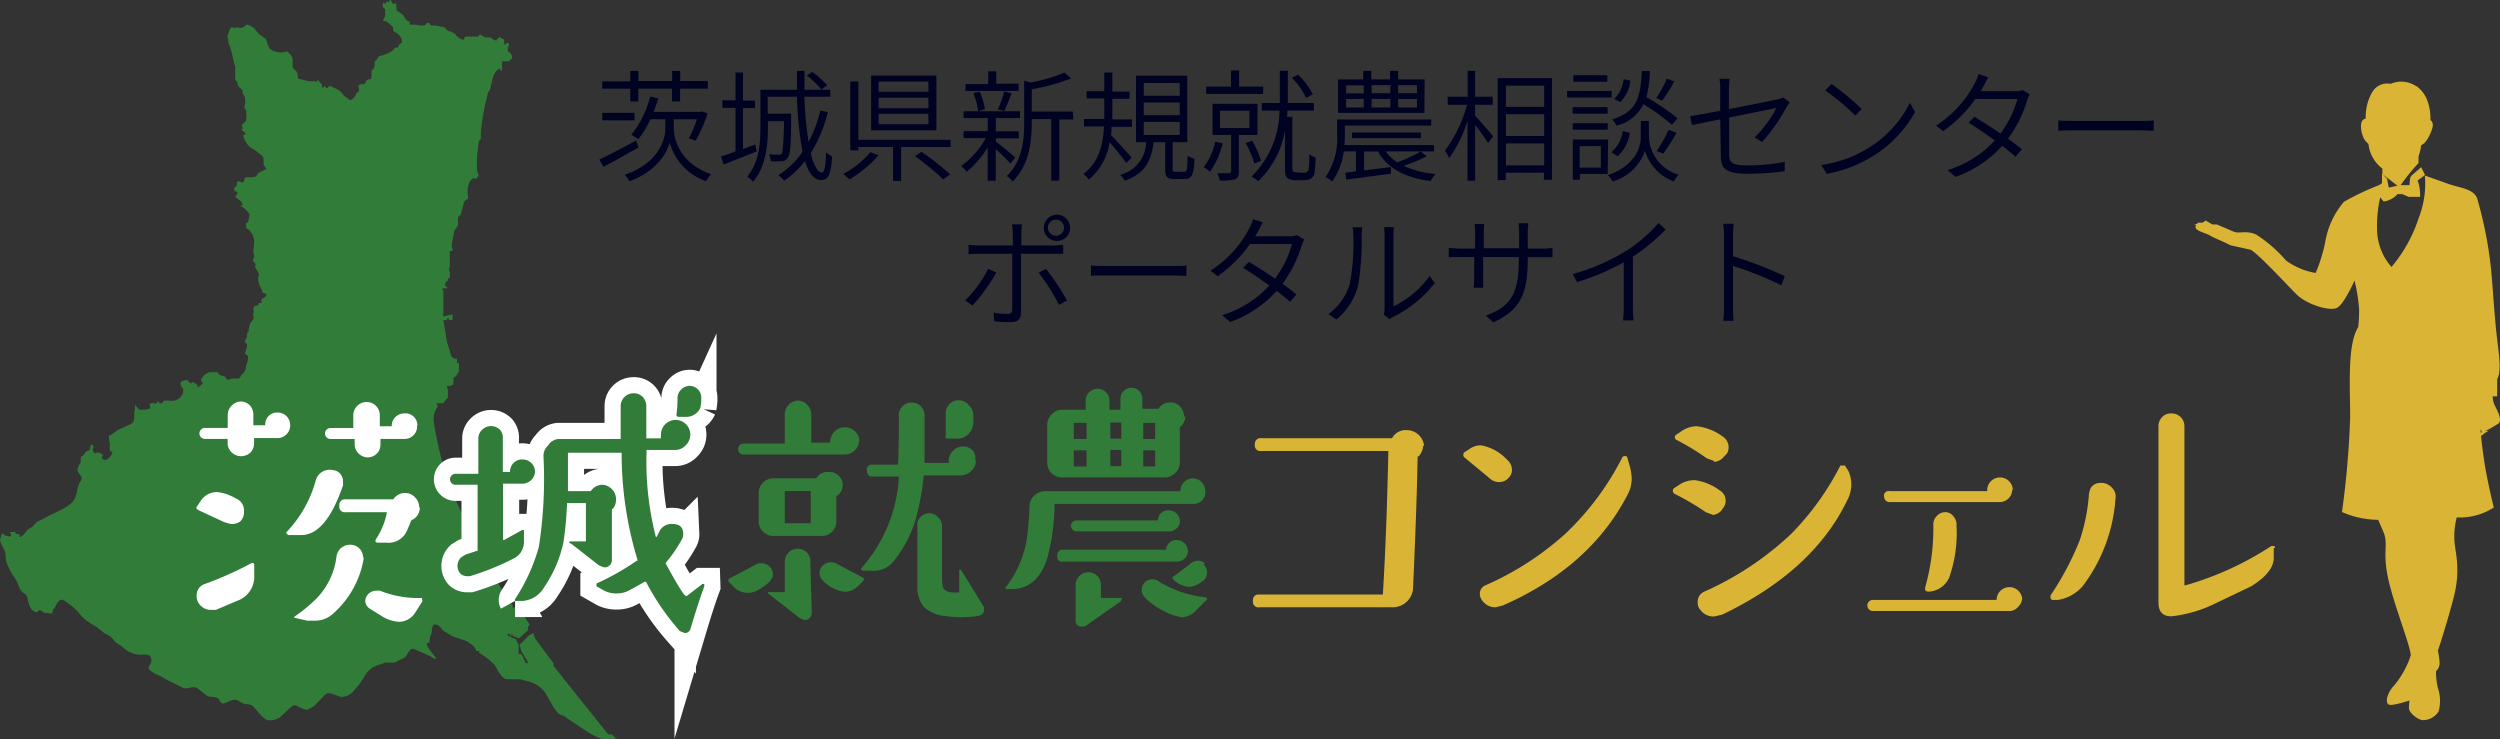 <svg viewBox="0 0 310.15 91.72" xmlns="http://www.w3.org/2000/svg"><rect x="0" y="0" width="310.15" height="91.72" fill="#333333" stroke="none"/><path d="m307.72 53.9c.34 0 .46-.57.46-.57l.56-.23 1.14-.68c.34-.34-.11-1.25-.45-1.93a2.89 2.89 0 0 1 -.34-1.47h.56v-2.02c.46-.8.34-2.16 0-4.88s-.56-6.81-.79-9a50.29 50.29 0 0 0 -1.7-8.51c-.46-1-1.82-1.13-3.29-1.59l-2.87-1.02a11.88 11.88 0 0 1 -.8 5.11 18.18 18.18 0 0 1 -3.51 6.24 7.34 7.34 0 0 1 -1.93-4.54 16.19 16.19 0 0 1 .45-4.65l.57.68a2.71 2.71 0 0 0 1.59-.91h.68l.79.34h1.25a4.92 4.92 0 0 0 -.34-1.93l.91-.68-.34-.68-1.14 1a8.79 8.79 0 0 0 -.11 1.14h-1.36l-1.48.34-.23-1.22-.34-.34v.79c0 .23-.57.46-.57.46a32.54 32.54 0 0 0 -4.2 2 10.13 10.13 0 0 0 -2.27 4.88 19.26 19.26 0 0 1 -1.25 4 8.86 8.86 0 0 1 -3.86-1.59 17.24 17.24 0 0 0 -3.63-3.18c-1.13-.56-2-.11-2.72-.34l-2.16-.92h-.56l-.8-.46-.34.23h-.45a.23.23 0 0 0 -.23.23s-.22.11 0 .34 1.36.56 1.7.79 1.82.8 2.39 1.14l2.49.56c.68.12 4.54 4.31 5.79 5.56s3.86 2 4.77 1.71 2.38-3.75 2.38-3.75a21.41 21.41 0 0 1 .68 4 18.34 18.34 0 0 1 -.11 2.27c-1.37 2.16-1 7.15-1 11.23a112.14 112.14 0 0 1 -1 11.58 11.26 11.26 0 0 0 4.43.91l.68 1.58c.68 1.59-.11 2.39.57 5.68s2.95 8.85 2.83 9.76a11.42 11.42 0 0 1 -2.15 3.85c-.68.68-1 1.82-.68 2.05s2.72-.57 2.72-.57a7.09 7.09 0 0 0 -.11 1.13c0 .57 1.13 1.37 1.59 1.37a2.16 2.16 0 0 0 1.81-1 4.88 4.88 0 0 0 -.11-2.83 9.22 9.22 0 0 1 -.23-2.16 1.22 1.22 0 0 0 .45-.91 9.39 9.39 0 0 0 -.22-1.58s.9-2.61 1.93-6.47.11-5.9.11-7.49a9.57 9.57 0 0 1 .34-2.72 7.55 7.55 0 0 0 4.54-1.14s-.57-2.27-1-4.65a55.88 55.88 0 0 1 -.68-5.56h.22s.12.91.46.91zm-13.72-35.9a4.29 4.29 0 0 0 1.71 2.84v.68l1.91 1.48a25.8 25.8 0 0 1 2.27-2.83v-.8a6.16 6.16 0 0 0 .34-1.47c.57-.12 1.14-1.25 1.37-2s-.23-.91-.23-.91.23-3.18-1.93-4.31a3.16 3.16 0 0 0 -2.84-.12 2 2 0 0 0 -2.15.91 6 6 0 0 0 -.8 3.4c-.79-.11-.68 1.25-.34 2.05a1.93 1.93 0 0 0 .91 1z" fill="#dab535" stroke="#dab535" stroke-miterlimit="10" stroke-width=".3"/><path d="m76.25 91.45-.34-.34h-.45l-6.81-8.51v-.34l-2.27-3.06-.23-.68-.34.23h-.11l-1.25 1.25.23.8.9 1.47h-.34l-.56-1.13h-.34v-1.14l-.34-.69-1-.45v-.23h.23v.23h.23v-.23h.11v.23l.8.34 1.13-1v-.45l.23-.23-1.25-1.93h.11v-.23h-1v-.36l-.34-.22-2.38-4c-2.16-3.74-4.77-9.75-4.77-9.75a41 41 0 0 1 -2.27-8.63 2.52 2.52 0 0 1 .46-1.93.73.73 0 0 0 -.12-.34c-.11-.11.12-.11.12-.11h.71l.23-.34.34-.34v-1.12h-.11v-.34h.45l.34-.22v-.8l.34-.22.34-.57v-1h-.23v-.57h-.34l-.34-.23-.56-1.81-.46-2.75h.46v-.22h.22v.22h.46v-.71l-1.14.26v-3.26h-.11v-.23h.57v-.22h-.23v-.46h.11v-.23h.23v-.34h.23v-.82a.44.44 0 0 1 0-.57v-2h.34v-.23l-.12-.45.34-1.82.46-.68v-1l.34-.34.34-1.25a.79.79 0 0 1 .57-.68v-.28a3.19 3.19 0 0 1 .22-1.93h.12a.24.24 0 0 1 0-.12l.22-.22h.57v-.23h.23l-.23-.68a14.32 14.32 0 0 1 .23-3.75l.22-.22v-.8a30.21 30.21 0 0 1 .91-5l.23-.34.26-1.11c.34-1.48 1-1.48 1-1.48v.23h.22v-1.15h.8l.45-.34v-.34l-.23-.34-.29-.23v-.56h.12v-.46h-.23l-.34.23v-.68c-.34 0-.45-.45-.79-.11s0 .34-.34.22-.34-.22-.57-.34h-.68l-.57-.34c-.23 0-.23.12-.23.23h-1.5a.23.23 0 0 0 -.26.19.27.27 0 0 0 0 .15c-.23.23-1.13-.45-1.13-.68l-.68-.34h-.2l-.45-.46-1-.22h-.68l-.22-.34h-.34c0 .56-1.14.22-1.37.22h-.68c-.11-.11 0-.22 0-.34l-.45-.22-.45-.68-.8-.57c.11-.23 0-.34 0-.46s.11-.45-.23-.34-.37-.45-.48-.45-.11.23-.23.23h-.34c.12.34-.11.22-.34.11a.58.58 0 0 0 0 .57l.23.22a2 2 0 0 1 0 .35 1.75 1.75 0 0 1 0 .56c-.11.23-.23.34-.23.57h.34l.46.34.34.34.11.11a1.77 1.77 0 0 0 0 .46 1.93 1.93 0 0 1 1 .91c.12.22.12.68-.22.68l-.23.45h-.34l-.23.34-.57.34-.56.23-.64.19c-.12.12-.12.23-.23.35l-.23.22c-.11.12 0 .46-.11.8s-.23.22-.23.22a1.2 1.2 0 0 0 -.11.34v.68c-.12.35-.34.12-.57.35s-.11.34-.34.45-.79-.11-.68.45.11.23 0 .46-.23.11-.34.34a.88.88 0 0 1 -.23.45l-.45.34-.34-.23-.46-.34-.34-.45-.45-.34-1-.45-.34.34c-.12-.12-.34-.46-.46-.12s-.11-.34-.22-.45a.94.94 0 0 1 -.34-.45h-.12c-.11.34-.22.11-.56.11h-.57l-1.28-.31c-.11-.34 0-.57-.23-.91l-.45-.45a8.68 8.68 0 0 1 0-1 1.6 1.6 0 0 0 -.57-.91c-.22-.23-.34 0-.57 0a2.56 2.56 0 0 1 -1.58-.34c-.46-.34-.34-.91-.68-1.36l-.8-.57c-.23-.23-.45-.57-.68-.8l-.44-.24c-.34-.12-.34-.23-.57 0a.8.8 0 0 1 -.91.22c-.34 0-.45.12-.68 0s-.45.46-.45.68a.69.69 0 0 0 -.12.69c.12.34 0 .34.12.68a6.1 6.1 0 0 1 .34 1c.11.45.22 1 .34 1.47s.11.12.11.34v1.5a.59.59 0 0 0 .34.45c-.23-.11.11.57.11.57a1.61 1.61 0 0 1 .46.45v.34l.23.34a3.09 3.09 0 0 1 .11.8c0 .23-.11.45-.11.68l.22.34v.34a2.62 2.62 0 0 1 0 .79c-.11.46-.79.57-.45.91a.89.89 0 0 1 0 .23c-.23 0-.11.11 0 .23s.34.11.34.34-.23.11-.23.22a.76.76 0 0 0 .12.46 2.9 2.9 0 0 0 .68 1l.9.57c.23.22.69.45.8.79v.79c0 .12.23.34.34.57l-.45.23-.46.23c-.23.11-.23.34-.34.45a2.9 2.9 0 0 1 -1.13.11c-.46 0-.23.34-.46.57s-.68-.34-.79.11 0 .34-.12.46-.34.22-.22.45.22.11.34.23 0 .34-.12.45-.11.23.12.34l.57.46c.11.22.22.45-.12.45v.11c.34 0 .8.57 1 .8s0 .57 0 .79a1 1 0 0 1 -.22.46h-.12a.81.81 0 0 0 0 .22 1.81 1.81 0 0 0 .12.57c-.12-.11.22 0 .22 0l.34.45a2.11 2.11 0 0 1 .34 1.14 5.65 5.65 0 0 1 -.11.91 3 3 0 0 0 .11.79c0 .23-.22.57-.11.68l.23.23c.11.11 0 .23 0 .45s.45.57.45 1-.11.23-.11.34a4 4 0 0 0 .22 1l.23.45c.12.11 0 .34.23.45s.34 0 .34.23-.23.34-.45.45-.12.23-.12.57h-.34c-.11.11 0 .23-.11.34a.34.34 0 0 0 -.46.12c-.22.22 0 .56-.11.9v.23a.6.6 0 0 1 -.11.57.9.9 0 0 0 -.34.56 1.84 1.84 0 0 0 -.12.8c-.22.11-.22.34-.22.57s-.23.45-.23.68.23.22.23.34v.29a5.3 5.3 0 0 0 -.23.91l.34.23a.86.86 0 0 1 0 .45c0 .34-.23.68-.23 1a1.15 1.15 0 0 1 -.45.8c-.23.23-.23.45-.46.57h-.68c-.22 0-.68.22-.79.11s-.11-.23-.23-.34l-.68-.23-.23-.32h-1a1.73 1.73 0 0 0 -1 .8.33.33 0 0 0 .12.45c.11.11-.34.57-.57.57s0-.23.11-.23-.22 0-.34-.11a.55.55 0 0 0 -.45-.23c-.23 0 0 .23-.23.11s-.23-.22-.34-.34-1 0-.91.46.34.45.34.68a1.37 1.37 0 0 1 -.22.79 1.49 1.49 0 0 1 -1.51.57h-.57c-.22 0-.22.34-.45.34s-.23-.11-.34-.23-.11.12-.23.23-.34-.11-.68 0 0 .34-.11.57-.46.11-.57.22h-.79l-.46-.56c-.11.22 0 .45-.11.68s.11 1.13-.23 1.47-.45.23-.56.34l-1.25.57-.8.57c-.22.22-.34 0-.34.34s.12.68.12 1-.12.79.22.79-.45 1.25-1 1l-.23-.22c0-.23.12-.12.12-.34s-.91-.46-.91-.23-.34-.34-.34-.45.23-.34 0-.57-.23.11-.34.45-.23.23-.45.34-.23.57-.57.57h.11a.24.24 0 0 0 -.22.23v.56l-.23.34c-.12.35-.23.46-.12.8l.23.34.23.34a.55.55 0 0 1 -.11.45 3.56 3.56 0 0 0 -.46 1.25 3.24 3.24 0 0 1 -.45 1.25c-.68.91-2.73 1.59-3.63 2.16l-.91.45-.57.61-.57.34c-.11.11-.56.91-1 .91a1 1 0 0 1 0-.35h-.5v-.26h-.68c0 .22.23.22.11.45s-.45 0-.68 0-.11-.11-.23-.23h-.22l-.23.78c0 .34.68 1.36.68 1.7a7.07 7.07 0 0 0 .11 1 8.69 8.69 0 0 0 1.14 2.15c.23.35.34.8.57 1.25s.56.46.79.8.23 1.59.91 1.93.45-.23.79-.12.34.34.68.34.68.12.8 0 0-.45.22-.56.57-1.59 1.37-.91a8.21 8.21 0 0 1 1.7 1.42 4.77 4.77 0 0 0 1.36 1.25l.91.57 1 .79a2.62 2.62 0 0 1 1 .68c.45.68.79.57 1.36 1.14a3.28 3.28 0 0 0 1.93.79h1a.69.69 0 0 1 .46.68c0 .46-.23.57-.34.91s1 .91 1.36 1l1 .57 2 1c.57.11 1.14-.34 1.7 0l1.14.91c.45.23.68.11 1.13.23s.46.45.68.68.68-.12 1.36-.34 1 .34 1.48.45.79 0 1.13.34 1.25 1.59 1.82 1.7a2.29 2.29 0 0 0 1.48-.35l1.28-1.18a1 1 0 0 1 .57-.34c.22 0 1 .57 1.59.57l.79-.45.68-.68c.23-.23.68-.8 1-.91s1.25.34 1.7.45a2 2 0 0 0 1.67-.91 7.7 7.7 0 0 0 1.16-1.55 3 3 0 0 1 1.7-1.48l1-.34a4 4 0 0 0 1.14 0l1.13-.57c.34-.11.57-1.13 1.14-1.13l.56.23 1.25.56c.34.12.68.46 1 .46s-1.92-2-.79-2a2.44 2.44 0 0 1 .23-1.13c.11-.34 0-1.14.45-1.14a1.2 1.2 0 0 1 .91.69l1.25.79 1.7.57c.57.34 1.13.68 1.25 1.25h.34c.11 0 0 .22 0 .22a8.21 8.21 0 0 1 2 1.59l.45.8c.34.45.57.9 1.14.9h1.59l.79.23a3.65 3.65 0 0 1 2.27 1.47l.79 1.37a4.72 4.72 0 0 0 .8 1.13c.34.34.68.23 1 .57l2.72 1.81c1 .57 2.16 1.25 3.18.8s.21-.08.1-.2z" fill="#327c39"/><path d="m6.69 75.23a1.16 1.16 0 0 0 .12.45z" fill="#327c39"/><path d="m28.59 65-.79-.23-3.18-1.48c-.3-.15-.34-.34-.11-.56l.45-.68a2.39 2.39 0 0 1 2.05-1 6 6 0 0 1 2.26.79 1.59 1.59 0 0 1 1 1.59 1.62 1.62 0 0 1 -.46 1.25 1.73 1.73 0 0 1 -1.22.32zm2.95 6.35a3.16 3.16 0 0 1 -1.81 3.06l-2.95 1.25h-.57a1.7 1.7 0 0 1 -1.21-.43 1.58 1.58 0 0 1 -.6-1.23 1.48 1.48 0 0 1 1.13-1.59 44.68 44.68 0 0 0 5.56-2.49c.3-.16.45-.08.45.22zm4.46-18.47a1.59 1.59 0 0 1 -1.48 1.47h-3v.65a1.57 1.57 0 0 1 -.45 1.14 1.69 1.69 0 0 1 -2.83-1 .49.49 0 0 1 0-.12v-.57h-2.82a.68.68 0 0 1 0-1.36h2.83v-1.58a1.71 1.71 0 0 1 1.59-1.7 1.62 1.62 0 0 1 1.14.46 1.75 1.75 0 0 1 .45 1.13v1.36h1.48a1.46 1.46 0 0 1 1.35-1.58h.12a1.55 1.55 0 0 1 1.62 1.58zm6.58 7.26a23.68 23.68 0 0 1 -1 2.49q-1.81 3.75-4.2 3.75h-1.64l-.22-.23a.22.22 0 0 1 .11-.23 14.91 14.91 0 0 0 3.52-6.24 1.83 1.83 0 0 1 .79-1.13 1.86 1.86 0 0 1 1.36-.23 1.37 1.37 0 0 1 1.25 1.47 1.93 1.93 0 0 1 0 .35zm2.58 8.86a11.28 11.28 0 0 1 -.68 2.61 11.67 11.67 0 0 1 -3.18 4.54 3.28 3.28 0 0 1 -2.3.85h-.9l-1.48-.34h-.11a.2.2 0 0 1 .11-.22 18.5 18.5 0 0 0 2.72-2.27 9 9 0 0 0 2.39-5 1.69 1.69 0 0 1 1.7-1.59h.11a1.63 1.63 0 0 1 1.14.56 1.52 1.52 0 0 1 .34 1.14zm6.58-16.11a1.46 1.46 0 0 1 -.45 1.11 1.48 1.48 0 0 1 -1.14.45h-2.95v.69a1.55 1.55 0 0 1 -.45 1.13 1.58 1.58 0 0 1 -2.25 0 1.55 1.55 0 0 1 -.5-1.12v-.69h-3a.68.68 0 1 1 0-1.36h2.83v-1.59a1.65 1.65 0 0 1 2.84-1.13 1.65 1.65 0 0 1 .45 1.13v1.37h1.48a1.54 1.54 0 0 1 1.59-1.59 1.46 1.46 0 0 1 1.58 1.35v.12zm.34 10a1.7 1.7 0 0 1 -.91 1.59h-.11l-.57 1.36a2.5 2.5 0 0 1 -2.61 1.48h-1c-.3 0-.38-.16-.22-.46a8.91 8.91 0 0 0 1.34-3.32h-5.11a.67.67 0 0 1 -.79-.54.53.53 0 0 1 0-.25.7.7 0 0 1 .79-.8h5.9a1.72 1.72 0 0 1 1.48-.79 1.65 1.65 0 0 1 1.24.57 1.67 1.67 0 0 1 .49 1.27zm.34 11.69-.91 1.42a2.39 2.39 0 0 1 -2 1.14 4.54 4.54 0 0 1 -1.93-.57l-1.81-1.13a1.26 1.26 0 0 1 -.46-.91 1.37 1.37 0 0 1 1.37-1.25h.45a12.73 12.73 0 0 0 5 .91h.23a.41.41 0 0 1 0 .22z" fill="#fff"/><path d="m66.38 58.55a1.59 1.59 0 0 1 -1.48 1.45h-2.49a.13.13 0 0 0 0 .12v6.88h.11l2.27-1.25h.21v1.47a2.27 2.27 0 0 1 -1.14 2 32.72 32.72 0 0 1 -5.56 2.26h-.3a1.21 1.21 0 0 1 -.91-.34 1.48 1.48 0 0 1 .12-2l.56-.34 1.37-.45h.11v-8.21h-2.74a.68.68 0 0 1 0-1.36h2.83v-4.32a1.47 1.47 0 0 1 .46-1.13 1.57 1.57 0 0 1 2.24 0 1.5 1.5 0 0 1 .34 1.13v4.09h.9a1.49 1.49 0 0 1 1.39-1.55h.12a1.55 1.55 0 0 1 1.59 1.59zm21 14.18q-.68 1.81-1.7 5.22a.69.69 0 0 1 -.78.57l-.56-.23a30.08 30.08 0 0 1 -4.2-6.12h-.14l-1.81 1a3.29 3.29 0 0 1 -1.59.45 3.38 3.38 0 0 1 -1.6-.32l-1-.57v-.34a31.43 31.43 0 0 0 5-2.83h.12a45.4 45.4 0 0 1 -2-13.39h-6.66v4.76h2.84a1.72 1.72 0 0 1 1.48-.79 1.82 1.82 0 0 1 1.64 2 1.77 1.77 0 0 1 -.4 1h-.11v6.24a.9.9 0 0 1 -.78 1h-.24l-.57-.23-3.52-2.75a.12.12 0 0 1 -.17-.06.13.13 0 0 1 .06-.17h2v-4.76h-2.34a44.47 44.47 0 0 1 -.45 4.88 15.72 15.72 0 0 1 -2.39 5.56 3.39 3.39 0 0 1 -2.61 1.7h-1a.24.24 0 0 1 0-.23 23 23 0 0 0 2.95-6.47 55.17 55.17 0 0 0 .57-11.34 1.78 1.78 0 0 1 .58-1.25 1.7 1.7 0 0 1 1.25-.8h7.75v-4.08a1.59 1.59 0 0 1 1.59-1.59 1.51 1.51 0 0 1 1.14.45 1.63 1.63 0 0 1 .45 1.14v4h1.82a1 1 0 0 1 0-.38 1.82 1.82 0 1 1 3.06 1.25 1.74 1.74 0 0 1 -1.25.57h-3.59a37.73 37.73 0 0 0 1.14 10.78h.11l.34-.69a1.7 1.7 0 0 1 1.59-.91c.91 0 1.36.41 1.36 1.24a1.24 1.24 0 0 1 -.11.57 17.09 17.09 0 0 1 -2.05 3 .13.13 0 0 0 0 .12c1.44 2.64 2.27 4 2.5 4h.11l1.93-1.48h.23zm-.38-23.14c0 .34-.06.68-.11 1a1.93 1.93 0 0 1 -1.82 1.13h-.79c-.31 0-.42-.15-.34-.45a13.88 13.88 0 0 0 .11-1.93 1.44 1.44 0 0 1 .45-1 1.44 1.44 0 0 1 2.5 1z" fill="#167c3b" stroke="#fff" stroke-miterlimit="10" stroke-width="4"/><path d="m66.38 58.55a1.59 1.59 0 0 1 -1.48 1.45h-2.49a.13.13 0 0 0 0 .12v6.88h.11l2.27-1.25h.21v1.47a2.27 2.27 0 0 1 -1.14 2 32.72 32.72 0 0 1 -5.56 2.26h-.3a1.21 1.21 0 0 1 -.91-.34 1.48 1.48 0 0 1 .12-2l.56-.34 1.37-.45h.11v-8.21h-2.74a.68.68 0 0 1 0-1.36h2.83v-4.32a1.47 1.47 0 0 1 .46-1.13 1.57 1.57 0 0 1 2.24 0 1.5 1.5 0 0 1 .34 1.13v4.09h.9a1.49 1.49 0 0 1 1.39-1.55h.12a1.55 1.55 0 0 1 1.59 1.59zm21 14.18q-.68 1.81-1.7 5.22a.69.69 0 0 1 -.78.57l-.56-.23a30.08 30.08 0 0 1 -4.2-6.12h-.14l-1.81 1a3.29 3.29 0 0 1 -1.59.45 3.38 3.38 0 0 1 -1.6-.32l-1-.57v-.34a31.43 31.43 0 0 0 5-2.83h.12a45.4 45.4 0 0 1 -2-13.39h-6.66v4.76h2.84a1.72 1.72 0 0 1 1.48-.79 1.82 1.82 0 0 1 1.64 2 1.77 1.77 0 0 1 -.4 1h-.11v6.24a.9.9 0 0 1 -.78 1h-.24l-.57-.23-3.52-2.75a.12.12 0 0 1 -.17-.06.13.13 0 0 1 .06-.17h2v-4.76h-2.34a44.47 44.47 0 0 1 -.45 4.88 15.72 15.72 0 0 1 -2.39 5.56 3.39 3.39 0 0 1 -2.61 1.7h-1a.24.24 0 0 1 0-.23 23 23 0 0 0 2.95-6.47 55.17 55.17 0 0 0 .57-11.34 1.78 1.78 0 0 1 .58-1.25 1.7 1.7 0 0 1 1.25-.8h7.75v-4.08a1.59 1.59 0 0 1 1.59-1.59 1.51 1.51 0 0 1 1.14.45 1.63 1.63 0 0 1 .45 1.14v4h1.82a1 1 0 0 1 0-.38 1.82 1.82 0 1 1 3.06 1.25 1.74 1.74 0 0 1 -1.25.57h-3.59a37.73 37.73 0 0 0 1.14 10.78h.11l.34-.69a1.7 1.7 0 0 1 1.59-.91c.91 0 1.36.41 1.36 1.24a1.24 1.24 0 0 1 -.11.57 17.09 17.09 0 0 1 -2.05 3 .13.13 0 0 0 0 .12c1.44 2.64 2.27 4 2.5 4h.11l1.93-1.48h.23zm-.38-23.14c0 .34-.06.68-.11 1a1.93 1.93 0 0 1 -1.82 1.13h-.79c-.31 0-.42-.15-.34-.45a13.88 13.88 0 0 0 .11-1.93 1.44 1.44 0 0 1 .45-1 1.44 1.44 0 0 1 2.5 1z" fill="#327c39"/><path d="m95.88 71.26c0 .6-.61 1.25-1.82 1.93a2.47 2.47 0 0 1 -3-.34l-.56-.57c-.23-.23-.19-.42.11-.57l3-1.59a1.49 1.49 0 0 1 1.82.12 1.24 1.24 0 0 1 .45 1.02zm10.67-16.57a1.59 1.59 0 0 1 -.57 1.25 1.8 1.8 0 0 1 -1.25.45h-12.48a.68.68 0 0 1 0-1.36h5.11v-3.52a1.62 1.62 0 0 1 .45-1.24 1.59 1.59 0 0 1 1.25-.57 1.56 1.56 0 0 1 1.13.57 1.67 1.67 0 0 1 .46 1.24v3.41h2.35a.89.89 0 0 1 0-.23 1.82 1.82 0 0 1 3.63 0zm-2 5.45a1.7 1.7 0 0 1 -.68 1.36h-.11v3.18a1.81 1.81 0 0 1 -1.82 1.81h-6a1.82 1.82 0 0 1 -1.82-1.81v-3.52a1.83 1.83 0 0 1 1.82-1.82h5.33a1.6 1.6 0 0 1 1.48-.79 1.69 1.69 0 0 1 1.81 1.58zm-3.85 15.77a.91.91 0 0 1 -.69 1h-.22l-.57-.23-3.86-3a.11.11 0 1 1 0-.22h2v-3.79a1.59 1.59 0 0 1 1.58-1.59 1.59 1.59 0 0 1 1.14.45 1.48 1.48 0 0 1 .45 1.14zm-.12-11v-4h-3.22v4h3.17zm6.42 7.26-.57.56a2.34 2.34 0 0 1 -1.7.68 4.4 4.4 0 0 1 -2.61-1.36 1.26 1.26 0 0 1 0-1.93 1.49 1.49 0 0 1 1.82-.11l3 1.59c.3.15.34.3.11.45zm14.07-15a1.72 1.72 0 0 1 -.57 1.25 1.82 1.82 0 0 1 -1.25.56h-4.65a32.76 32.76 0 0 1 -.91 5.11 14.74 14.74 0 0 1 -2.69 5.35 3.18 3.18 0 0 1 -3 1.36h-.91c-.3-.07-.34-.22-.11-.45a18.52 18.52 0 0 0 4.54-11.23h-3.29c-.46 0-.68-.27-.68-.8a.57.57 0 0 1 .44-.67h3.41q.12-1.92.12-5.9a1.58 1.58 0 0 1 1.34-1.8h.25a1.55 1.55 0 0 1 1.13.45 1.6 1.6 0 0 1 .46 1.13v5.9h3v-.22a1.81 1.81 0 0 1 1.7-1.82h.11a1.71 1.71 0 0 1 1.25.57 1.79 1.79 0 0 1 .23 1.13zm.91 18a.65.65 0 0 1 .11.45c0 .46-.26.72-.79.8a14 14 0 0 1 -4.09 0 4.4 4.4 0 0 1 -2.61-1.14 4 4 0 0 1 -.79-2.72v-7.2a1.46 1.46 0 0 1 1.25-1.67 1.48 1.48 0 0 1 1.36.53 1.48 1.48 0 0 1 .45 1.14v6.46a5.07 5.07 0 0 0 .11 1c.16.53.8.75 1.93.68h.09v-2.81h.22zm-1.25-23.72a5.43 5.43 0 0 1 0 1.14 2 2 0 0 1 -2.24 1.82h-.82c-.34 0-.46-.11-.34-.45v-2.79a1.58 1.58 0 0 1 1.67-1.51 1.55 1.55 0 0 1 1.18.61 1.7 1.7 0 0 1 .57 1.13z" fill="#327c39"/><path d="m149.55 61.05a1.47 1.47 0 0 1 -1.48 1.47h-17.24a27.16 27.16 0 0 1 -.83 6.48q-1.12 3.86-4.19 4.08h-.81c-.23 0-.23 0-.23-.11a.11.11 0 0 1 0-.11 13.32 13.32 0 0 0 2.61-5.9 40.38 40.38 0 0 0 .34-4.2 1.85 1.85 0 0 1 .57-1.25 1.82 1.82 0 0 1 1.25-.57h16.91a1.46 1.46 0 0 1 .45-1.13 1.52 1.52 0 0 1 2.61 1v.23zm-2.5-9.42a1.7 1.7 0 0 1 -.68 1.36v4.42a1.7 1.7 0 0 1 -.56 1.25 1.82 1.82 0 0 1 -1.37.57h-12.7a1.81 1.81 0 0 1 -1.82-1.82v-4.76a1.8 1.8 0 0 1 .57-1.25 1.74 1.74 0 0 1 1.25-.57h2.95v-1.13a1.46 1.46 0 0 1 1.47-1.47 1.47 1.47 0 0 1 1.48 1.47v1.13h1.36v-1.36a1.36 1.36 0 1 1 2.72 0v1.25h2a1.68 1.68 0 0 1 1.48-.79 1.58 1.58 0 0 1 1.25.56 1.85 1.85 0 0 1 .45 1.25zm.34 16.68a1.36 1.36 0 0 1 -1.39 1.36h-14.15a.56.56 0 0 1 -.68-.43.53.53 0 0 1 0-.25c0-.53.23-.8.68-.8h12.82a1.24 1.24 0 0 1 1.25-1.19h.08a1.36 1.36 0 0 1 1.36 1.36zm-1-3.63a1.22 1.22 0 0 1 -.45.9 1.33 1.33 0 0 1 -1 .34h-11.39a.68.68 0 0 1 0-1.36h10.1a1.25 1.25 0 0 1 1.25-1.25h.1a1.36 1.36 0 0 1 1.37 1.37zm-11.59-10.22v-2h-1.59v2zm0 3.41v-2h-1.59v2zm4.31 16.68-4.54 3.18h-.45a.68.68 0 0 1 -.68-.69v-4.42a1.58 1.58 0 0 1 .45-1.14 1.51 1.51 0 0 1 1.11-.48 1.54 1.54 0 0 1 1.58 1.59v1.59h2.61a.2.2 0 0 1 -.11.22zm0-20.2v-1.93h-1.36v2h1.36zm0 3.4v-1.92h-1.36v2h1.36zm10.44 16.8-1.13 1.13a2.59 2.59 0 0 1 -1.82.91l-.91-.23a9.36 9.36 0 0 1 -3.69-2.27 1.21 1.21 0 0 1 -.34-.9 1.11 1.11 0 0 1 .34-.91 1.34 1.34 0 0 1 1.81-.11 13.7 13.7 0 0 0 5.68 1.92c.3.08.34.23.11.46zm-6.24-20.09v-2h-1.48v2zm0 3.41v-2h-1.48v2zm6 12.14a1.36 1.36 0 0 1 0 2l-.34.23a2.63 2.63 0 0 1 -1.47.57 3.24 3.24 0 0 1 -1.82-.8l-.22-.23v-.18l2-1.48a1.66 1.66 0 0 1 1.13-.56 1.28 1.28 0 0 1 .91.34z" fill="#327c39"/><path d="m176.56 55.26a2.09 2.09 0 0 1 -.57 1.36h-.12q-.1 6-.56 16.23a2.51 2.51 0 0 1 -.8 1.81 2.57 2.57 0 0 1 -1.81.68h-16.46a.67.67 0 0 1 -.79-.54.53.53 0 0 1 0-.25.67.67 0 0 1 .55-.79h15.56q.47-7.83.68-17.81h-15.77a.68.68 0 0 1 -.79-.54.53.53 0 0 1 0-.25.7.7 0 0 1 .79-.8h16.23a1.92 1.92 0 0 1 1.81-1 2.16 2.16 0 0 1 2.16 2z" fill="#dab535"/><path d="m186.09 59.8a1.66 1.66 0 0 1 -1.14-.34l-3.29-2.73a.33.33 0 0 1 -.11-.34.34.34 0 0 1 .22-.34l.69-.45a2.23 2.23 0 0 1 1.36-.34 5.91 5.91 0 0 1 3.18 1.81 1.59 1.59 0 0 1 .57 1.25 1.36 1.36 0 0 1 -.45 1 1.49 1.49 0 0 1 -1.03.48zm16.11-1.93a6.57 6.57 0 0 1 .23 1.59 4.22 4.22 0 0 1 -.46 1.81q-4.65 9.07-15.54 13.85l-.91.22a1.92 1.92 0 0 1 -1.59-.79 1.32 1.32 0 0 1 -.34-.8 1.13 1.13 0 0 1 .68-1.13 36.7 36.7 0 0 0 10-6.47 34.57 34.57 0 0 0 7-9.42.35.35 0 0 1 .46-.11h.11z" fill="#dab535"/><path d="m212.52 63.88-.9-.34a33.08 33.08 0 0 0 -3.86-2.27.43.43 0 0 1 -.11-.68l.68-.45a3.39 3.39 0 0 1 1.93-.57 6.6 6.6 0 0 1 3.06 1.25 1.48 1.48 0 0 1 .59 2l-.23.34a1.59 1.59 0 0 1 -1.16.72zm.12-6.69-.91-.34a30.28 30.28 0 0 0 -3.73-2.27.37.37 0 0 1 0-.68l.68-.46a3.44 3.44 0 0 1 1.81-.56 6.67 6.67 0 0 1 3.18 1.24 1.59 1.59 0 0 1 .57 2.16l-.34.34a1.7 1.7 0 0 1 -1.25.68zm16.68 1.25a4.07 4.07 0 0 1 -.12 3.56q-4.2 8.8-15.54 14.25l-1 .23a2 2 0 0 1 -1.7-.8 1.27 1.27 0 0 1 -.34-.9 1.35 1.35 0 0 1 .79-1.37 38.51 38.51 0 0 0 10.78-7.15 34.15 34.15 0 0 0 6.13-8.51h.56z" fill="#dab535"/><path d="m250.88 74.09a1.6 1.6 0 0 1 -.46 1.14 1.47 1.47 0 0 1 -1 .57h-17.15a.69.69 0 0 1 0-1.37h15.43a1.59 1.59 0 0 1 3.18 0zm-1.25-13.38a1.48 1.48 0 0 1 -.46 1.13 1.55 1.55 0 0 1 -1.13.45h-13.62a.68.68 0 0 1 -.68-.68.57.57 0 0 1 .43-.68.53.53 0 0 1 .25 0h12c.11 0 .11 0 .11-.11a1.59 1.59 0 1 1 3.18 0zm-6.92 4.29a16.53 16.53 0 0 1 -.91 6.69 2.94 2.94 0 0 1 -2.38 1.7h-.23c-.3 0-.42-.19-.34-.56a27 27 0 0 0 1-7.83 1.44 1.44 0 0 1 .45-1 1.39 1.39 0 0 1 1-.46 1.23 1.23 0 0 1 1 .46 1.73 1.73 0 0 1 .45 1.13z" fill="#dab535"/><path d="m262.45 61.84a20.32 20.32 0 0 1 -4.08 10.89 5.17 5.17 0 0 1 -3.07 1.7h-.57a.3.3 0 0 1 -.34-.34v-.22a36.2 36.2 0 0 0 3.61-6.81 23 23 0 0 0 1.14-5.56c.08-1.14.64-1.66 1.7-1.59a1.72 1.72 0 0 1 1.14.57 1.5 1.5 0 0 1 .47 1.36zm19.63 6.16v1.36c-.08 1.13-1 2.27-2.84 3.4l-4.2 2a16.33 16.33 0 0 1 -5.67 1.7c-1.06 0-1.59-.57-1.59-1.7v-21.88a1.6 1.6 0 0 1 .46-1.14 1.46 1.46 0 0 1 1.13-.45 1.58 1.58 0 0 1 1.63 1.58v19.64c0 .11 0 .11.11.11a38.78 38.78 0 0 0 10.67-4.88h.34a.22.22 0 0 1 .11.23z" fill="#dab535"/><g fill="#000222"><path d="m79.21 18.3c-1.49.84-3.11 1.74-4.34 2.4l-.52-.9c1.14-.54 2.89-1.46 4.57-2.37zm-1.01-7.3h-3.49v-.91h3.49v-1.29h1v1.25h4.19v-1.25h1v1.25h3.42v.95h-3.44v1.59h-1v-1.59h-4.18v1.59h-1zm-3.48 3h4v.93h-4zm8.87 2c0 1 .58 4.2 4.62 5.61a7.57 7.57 0 0 0 -.63.87 7.09 7.09 0 0 1 -4.5-4.8c-.26 1.12-1.55 3.58-5 4.8a5.41 5.41 0 0 0 -.58-.8c4.44-1.49 5.04-4.68 5.04-5.68v-1.2h-1.85a12 12 0 0 1 -1.5 2.47 6.89 6.89 0 0 0 -.87-.55 12.25 12.25 0 0 0 2.34-4.74l1 .21c-.16.57-.36 1.14-.57 1.69h5.79l.18-.06.72.24a18.32 18.32 0 0 1 -1.47 3.39l-.85-.28a16.33 16.33 0 0 0 1-2.37h-2.87z"/><path d="m93.88 18.79-4.1 1.62-.33-1c.51-.16 1.13-.37 1.8-.63v-5.4h-1.62v-.93h1.62v-3.45h.93v3.48h1.49v.93h-1.49v5.08l1.52-.57zm8.82-4.89a17.12 17.12 0 0 1 -2.12 5.1c.38 1.52.84 2.39 1.4 2.39.3 0 .45-.74.51-2.51a2.18 2.18 0 0 0 .75.51c-.15 2.24-.45 2.94-1.38 2.94s-1.5-.87-2-2.35a10.87 10.87 0 0 1 -2.58 2.44 4 4 0 0 0 -.72-.69 10.2 10.2 0 0 0 3-2.89 44.19 44.19 0 0 1 -.69-6.84h-3.63v2.1h2.91s0 .29 0 .42c0 3.45-.11 4.64-.39 5a.91.91 0 0 1 -.76.48 10.24 10.24 0 0 1 -1.37 0 2.48 2.48 0 0 0 -.22-.86c.54.05 1 .05 1.21.05s.3 0 .38-.15.22-1.2.27-4h-2v.72c0 2.1-.24 4.92-1.84 6.78a4.1 4.1 0 0 0 -.74-.63c1.5-1.74 1.65-4.22 1.65-6.15v-4.63h4.53c0-.77 0-1.55 0-2.34h.94v2.34h3.19v.87h-3.21a47.52 47.52 0 0 0 .52 5.61 16.35 16.35 0 0 0 1.46-3.9zm-.8-2.8a11.6 11.6 0 0 0 -1.8-1.74l.66-.44a9.28 9.28 0 0 1 1.85 1.67z"/><path d="m109 19.26a15 15 0 0 1 -3.61 3c-.21-.2-.56-.51-.78-.68a11.65 11.65 0 0 0 3.37-2.7zm8.93-1.92v.9h-6.14v4.21h-1v-4.21h-4.3v.42h-1v-8.55h1v7.23zm-1.76-1.17h-8.1v-6.8h8.1zm-1-6.05h-6.17v1.26h6.19zm0 2h-6.17v1.31h6.19zm0 2h-6.17v1.29h6.19zm-.85 4.72a31.68 31.68 0 0 1 3.55 2.79l-.85.63a33.09 33.09 0 0 0 -3.51-2.89z"/><path d="m125.35 20.28a24.46 24.46 0 0 0 -1.82-1.77v3.91h-1v-4.11a12.42 12.42 0 0 1 -2.61 3 5.09 5.09 0 0 0 -.68-.71 10.81 10.81 0 0 0 3.06-3.46h-2.76v-.87h3v-1.62h-3v-.85h7v.85h-3v1.64h2.85v.87h-2.85v.39c.57.45 2.06 1.65 2.42 2zm1-9h-6.57v-.85h2.82v-1.58h1v1.53h2.78zm-5 2.51a9.26 9.26 0 0 0 -.6-2.24l.78-.18a7.88 7.88 0 0 1 .66 2.18zm2.45-.23a13 13 0 0 0 .78-2.22l.91.23a21.86 21.86 0 0 1 -.9 2.19zm9.36 1.26h-1.74v7.59h-1v-7.64h-2.42v.48c0 2.24-.28 5.21-2.38 7.28a2.37 2.37 0 0 0 -.72-.69c1.95-1.88 2.16-4.47 2.16-6.6v-5.24l.76.24a20.21 20.21 0 0 0 4.25-1.24l.81.73a24.85 24.85 0 0 1 -4.88 1.34v2.77h5.09z"/><path d="m139.72 20.22c-.39-.57-1.35-1.76-2.06-2.57a7.62 7.62 0 0 1 -2.58 4.64 3.24 3.24 0 0 0 -.67-.72c2-1.47 2.44-3.81 2.55-5.88h-2.48v-.93h2.52v-2.55h-2.2v-.9h2.2v-2.31h1v2.36h2.13v.9h-2.13v2.55h2.43v.93h-2.53c0 .31 0 .63-.07 1 .61.63 2.19 2.38 2.56 2.83zm7.17 1.09c.36 0 .42-.24.45-2a3 3 0 0 0 .85.38c-.09 2-.33 2.52-1.2 2.52h-1.26c-1 0-1.18-.29-1.18-1.29v-3.28h-1.43c-.28 2.28-1.06 3.9-3.58 4.78a3.06 3.06 0 0 0 -.57-.73 4.26 4.26 0 0 0 3.22-4.05h-1.26v-8.25h6.36v8.25h-1.81v3.27c0 .34 0 .4.39.4zm-5-9.43h4.47v-1.58h-4.47zm0 2.41h4.47v-1.57h-4.47zm0 2.45h4.47v-1.62h-4.47z"/><path d="m151.69 17.77a10.31 10.31 0 0 1 -1.58 3.54 4.24 4.24 0 0 0 -.78-.57 8 8 0 0 0 1.43-3.16zm5-6.12h-7.05v-.91h3.08v-2h1v2h3zm-3 5.09v4.56c0 .49-.09.78-.47.94a6 6 0 0 1 -1.89.15 3.7 3.7 0 0 0 -.31-.9h1.48s.24-.08.24-.23v-4.52h-2.31v-3.86h5.57v3.86zm-2.33-.86h3.64v-2.14h-3.65zm4.25 4.4a12.29 12.29 0 0 0 -1.07-2.54l.8-.28a10.87 10.87 0 0 1 1.11 2.5zm6 1.15a.92.92 0 0 0 .5-.09.5.5 0 0 0 .25-.39 12.16 12.16 0 0 0 .06-1.84 2.11 2.11 0 0 0 .8.42 17.58 17.58 0 0 1 -.15 2 1 1 0 0 1 -.5.66 2.16 2.16 0 0 1 -.88.17h-1a1.83 1.83 0 0 1 -.94-.24c-.26-.21-.33-.45-.33-1.17v-4.81a11.22 11.22 0 0 1 -3.33 6.34 3.44 3.44 0 0 0 -.84-.57 11.55 11.55 0 0 0 3.48-8.19h-2.19v-.94h2.23c0-.33 0-.66 0-1v-3h1v3 1h3.23v.94h-3.29c0 .26 0 .51-.06.77h.68v6.51a.33.33 0 0 0 .16.3.93.93 0 0 0 .44.09zm.42-9.28a8.55 8.55 0 0 0 -1.75-2.49l.76-.39a8.84 8.84 0 0 1 1.83 2.44z"/><path d="m177 19.39a25.23 25.23 0 0 1 -2.85 1.19 11.72 11.72 0 0 0 3.94 1 3.27 3.27 0 0 0 -.6.88c-3.18-.4-5.41-1.62-6.54-3.67h-1.72v2.35l3.33-.42v.83c-2 .25-4 .54-5.54.73l-.12-.85 1.32-.17v-2.48h-1.52a8 8 0 0 1 -1.42 3.72 4.58 4.58 0 0 0 -.84-.53 8.43 8.43 0 0 0 1.44-5.26v-1.89h11.68v.76h-10.72v1.14c0 .39 0 .83-.06 1.28h11.13v.78h-6a5.07 5.07 0 0 0 1.44 1.36 20.25 20.25 0 0 0 2.91-1.35zm-.29-5.39h-10.71v-4.15h3.12v-1.06h1v1.06h2.33v-1.06h1v1.06h3.29zm-9.71-2.41h2.19v-1h-2.19zm0 1.74h2.19v-1.06h-2.19zm.73 3.81v-.7h8.55v.7zm2.43-6.58v1h2.33v-1zm0 1.71v1.06h2.33v-1.06zm5.63-1.71h-2.33v1h2.33zm0 1.71h-2.33v1.06h2.33z"/><path d="m183 14.37c.51.51 1.92 2.14 2.24 2.55l-.63.81a23 23 0 0 0 -1.61-2.22v6.91h-.94v-7.42a16 16 0 0 1 -2.27 4.6 6.31 6.31 0 0 0 -.54-.9 16.9 16.9 0 0 0 2.75-5.7h-2.4v-1h2.48v-3.21h.92v3.21h2.19v1h-2.19zm9.54-4.68v12.61h-1v-.87h-4.74v.92h-1v-12.66zm-5.71.94v2.63h4.74v-2.63zm0 6.24h4.74v-2.7h-4.74zm4.74 3.65v-2.73h-4.74v2.73z"/><path d="m199.94 12.1h-5.53v-.81h5.53zm-.49 9.48h-3.45v.72h-.87v-5h4.37zm0-7.48h-4.35v-.81h4.33zm-4.33 1.18h4.33v.81h-4.35zm4.29-5.14h-4.23v-.81h4.23zm-3.44 8v2.65h2.63v-2.67zm8.61-1a5.08 5.08 0 0 0 3.66 4.53 7.83 7.83 0 0 0 -.6.84 5.87 5.87 0 0 1 -3.57-3.81 5.93 5.93 0 0 1 -4 3.81 5.52 5.52 0 0 0 -.59-.78c3.59-1.24 4.07-3.75 4.07-4.59v-2.14h1zm-4.68 1.74a4 4 0 0 0 1.41-2.61l.89.2a4.72 4.72 0 0 1 -1.52 2.91zm7.52-3.4a27.68 27.68 0 0 0 -3.53-2.55 5.14 5.14 0 0 1 -3.33 2.67 2.53 2.53 0 0 0 -.57-.78c3.09-.95 3.54-2.73 3.69-6h1a13.81 13.81 0 0 1 -.43 3.23 30.76 30.76 0 0 1 3.87 2.62zm-5.14-5.48a4.42 4.42 0 0 1 -1.28 2.67l-.75-.39a4 4 0 0 0 1.18-2.46zm5.43.1a22.07 22.07 0 0 1 -1.5 2.39l-.73-.32a13.36 13.36 0 0 0 1.3-2.41zm-2.19 8.64a15.8 15.8 0 0 0 1.48-2.63l1 .36a26.56 26.56 0 0 1 -1.65 2.59z"/><path d="m213.41 14.8-3.51.72-.21-1.12c.68-.09 2.12-.35 3.72-.65v-2.65a7.26 7.26 0 0 0 -.09-1.32h1.26a9.87 9.87 0 0 0 -.09 1.32v2.44c2.61-.51 5.36-1.06 6-1.21a2.92 2.92 0 0 0 .74-.24l.79.6-.36.57a22.25 22.25 0 0 1 -3.06 4.35l-.93-.56a14.54 14.54 0 0 0 2.72-3.66l-5.87 1.19v4.56c0 1.05.41 1.38 2.22 1.38a23.31 23.31 0 0 0 4.67-.44v1.16a32.65 32.65 0 0 1 -4.72.31c-2.67 0-3.2-.72-3.2-2.14z"/><path d="m232 18.24a14 14 0 0 0 4.94-5.48l.64 1.14a15 15 0 0 1 -4.95 5.3 16.65 16.65 0 0 1 -6 2.37l-.69-1.1a15.23 15.23 0 0 0 6.06-2.23zm-1-4.74-.82.84a30.55 30.55 0 0 0 -3.74-3.12l.77-.81a30.85 30.85 0 0 1 3.72 3.09z"/><path d="m246.08 10.68q-.15.29-.36.63h4.28a2.44 2.44 0 0 0 .91-.14l.9.54a5.51 5.51 0 0 0 -.33.75 15 15 0 0 1 -2.37 4.74c.65.47 1.23.92 1.73 1.32l-.8.92c-.45-.41-1-.87-1.65-1.35a14.09 14.09 0 0 1 -5.77 3.85l-1-.84a13.14 13.14 0 0 0 5.85-3.67c-1.09-.8-2.26-1.59-3.25-2.21l.72-.73c1 .58 2.16 1.33 3.24 2.08a13 13 0 0 0 2.11-4.3h-5.22a16.27 16.27 0 0 1 -4 4l-.89-.69a13.74 13.74 0 0 0 4.82-5.28 5.82 5.82 0 0 0 .45-1.11l1.21.39c-.19.36-.43.83-.58 1.1z"/><path d="m257.35 15h8.25c.76 0 1.27 0 1.59-.07v1.3c-.3 0-.9-.06-1.58-.06h-8.26c-.83 0-1.58 0-2 .06v-1.3c.41.07 1.14.07 2 .07z"/><path d="m120.65 37.9-.91-.63a15.18 15.18 0 0 0 2.86-3.93l1 .47a21.23 21.23 0 0 1 -2.95 4.09zm6.06-9.06v1.61h4a9.91 9.91 0 0 0 1.19-.08v1.11h-1.17-4.07v7.32c0 .78-.36 1.16-1.23 1.16-.61 0-1.5 0-2.08-.11l-.09-1.06a10.6 10.6 0 0 0 1.74.16c.4 0 .58-.18.58-.57 0-.87 0-6.06 0-6.76v-.14h-4.18a12 12 0 0 0 -1.24.06v-1.17a9.57 9.57 0 0 0 1.24.08h4.25v-1.61a5.79 5.79 0 0 0 -.11-1h1.25a9.21 9.21 0 0 0 -.08 1zm5.67 8.45-1 .54a24.86 24.86 0 0 0 -2.52-4l.9-.48a29.34 29.34 0 0 1 2.62 3.94zm-1.38-10.65a1.63 1.63 0 1 1 0 3.25 1.63 1.63 0 0 1 0-3.25zm0 2.61a1 1 0 0 0 1-1 1 1 0 1 0 -2 0 1 1 0 0 0 1 1z"/><path d="m137.35 33h8.25c.76 0 1.27 0 1.59-.07v1.3c-.3 0-.9-.06-1.58-.06h-8.26c-.83 0-1.58 0-2 .06v-1.3c.41.07 1.14.07 2 .07z"/><path d="m156.08 28.68q-.15.29-.36.63h4.28a2.44 2.44 0 0 0 .91-.14l.9.54a5.51 5.51 0 0 0 -.33.75 15 15 0 0 1 -2.37 4.74c.65.47 1.23.92 1.73 1.32l-.8.92c-.45-.41-1-.87-1.65-1.35a14.09 14.09 0 0 1 -5.77 3.85l-1-.84a13.14 13.14 0 0 0 5.85-3.67c-1.09-.8-2.26-1.59-3.25-2.21l.72-.73c1 .58 2.16 1.33 3.24 2.08a13 13 0 0 0 2.11-4.3h-5.22a16.27 16.27 0 0 1 -4 4l-.89-.69a13.74 13.74 0 0 0 4.82-5.28 5.82 5.82 0 0 0 .45-1.11l1.21.39c-.19.36-.43.83-.58 1.1z"/><path d="m167.44 35.26a26.37 26.37 0 0 0 .45-6.06 5.19 5.19 0 0 0 -.09-1h1.2a9.17 9.17 0 0 0 -.08 1 31.67 31.67 0 0 1 -.46 6.36 8.22 8.22 0 0 1 -2.66 4.08l-1-.67a7.14 7.14 0 0 0 2.64-3.71zm4.33 3v-9a9.43 9.43 0 0 0 -.07-1.08h1.23a8.41 8.41 0 0 0 -.06 1.08v8.74a11.69 11.69 0 0 0 4.5-3.78l.63.9a14.93 14.93 0 0 1 -5.12 4.17 2.13 2.13 0 0 0 -.49.33l-.71-.6a3.73 3.73 0 0 0 .09-.8z"/><path d="m185.24 40-.9-.85c2.7-1 4.08-2.33 4.08-6.63v-.63h-4.42v2.5 1.31h-1.18c0-.12.07-.77.07-1.31v-2.5h-1.68c-.64 0-1.35 0-1.48 0v-1.14c.1 0 .87.09 1.48.09h1.79v-2c0-.3 0-.72-.06-1.05h1.19a8 8 0 0 0 -.06 1v2h4.39v-1.89c0-.58-.06-1.08-.07-1.2h1.21c0 .14-.07.62-.07 1.2v1.94h1.74a9.61 9.61 0 0 0 1.33-.08v1.14c-.13 0-.69 0-1.32 0h-1.75v.52c-.04 4.01-.9 6.04-4.29 7.58z"/><path d="m201.67 31.17a17.84 17.84 0 0 0 4.08-3.51l.9.82a24.53 24.53 0 0 1 -4.07 3.36v6.38a10.18 10.18 0 0 0 .09 1.53h-1.32a11.72 11.72 0 0 0 .09-1.53v-5.67a30.82 30.82 0 0 1 -5.79 2.45l-.54-1a26 26 0 0 0 6.56-2.83z"/><path d="m213.88 29.28a10.08 10.08 0 0 0 -.11-1.52h1.32a13.37 13.37 0 0 0 -.1 1.52v2.5a48.66 48.66 0 0 1 6.43 2.49l-.42 1.13a40.81 40.81 0 0 0 -6-2.4v5.07s0 1.25.08 1.73h-1.29a13.41 13.41 0 0 0 .09-1.73z"/></g></svg>